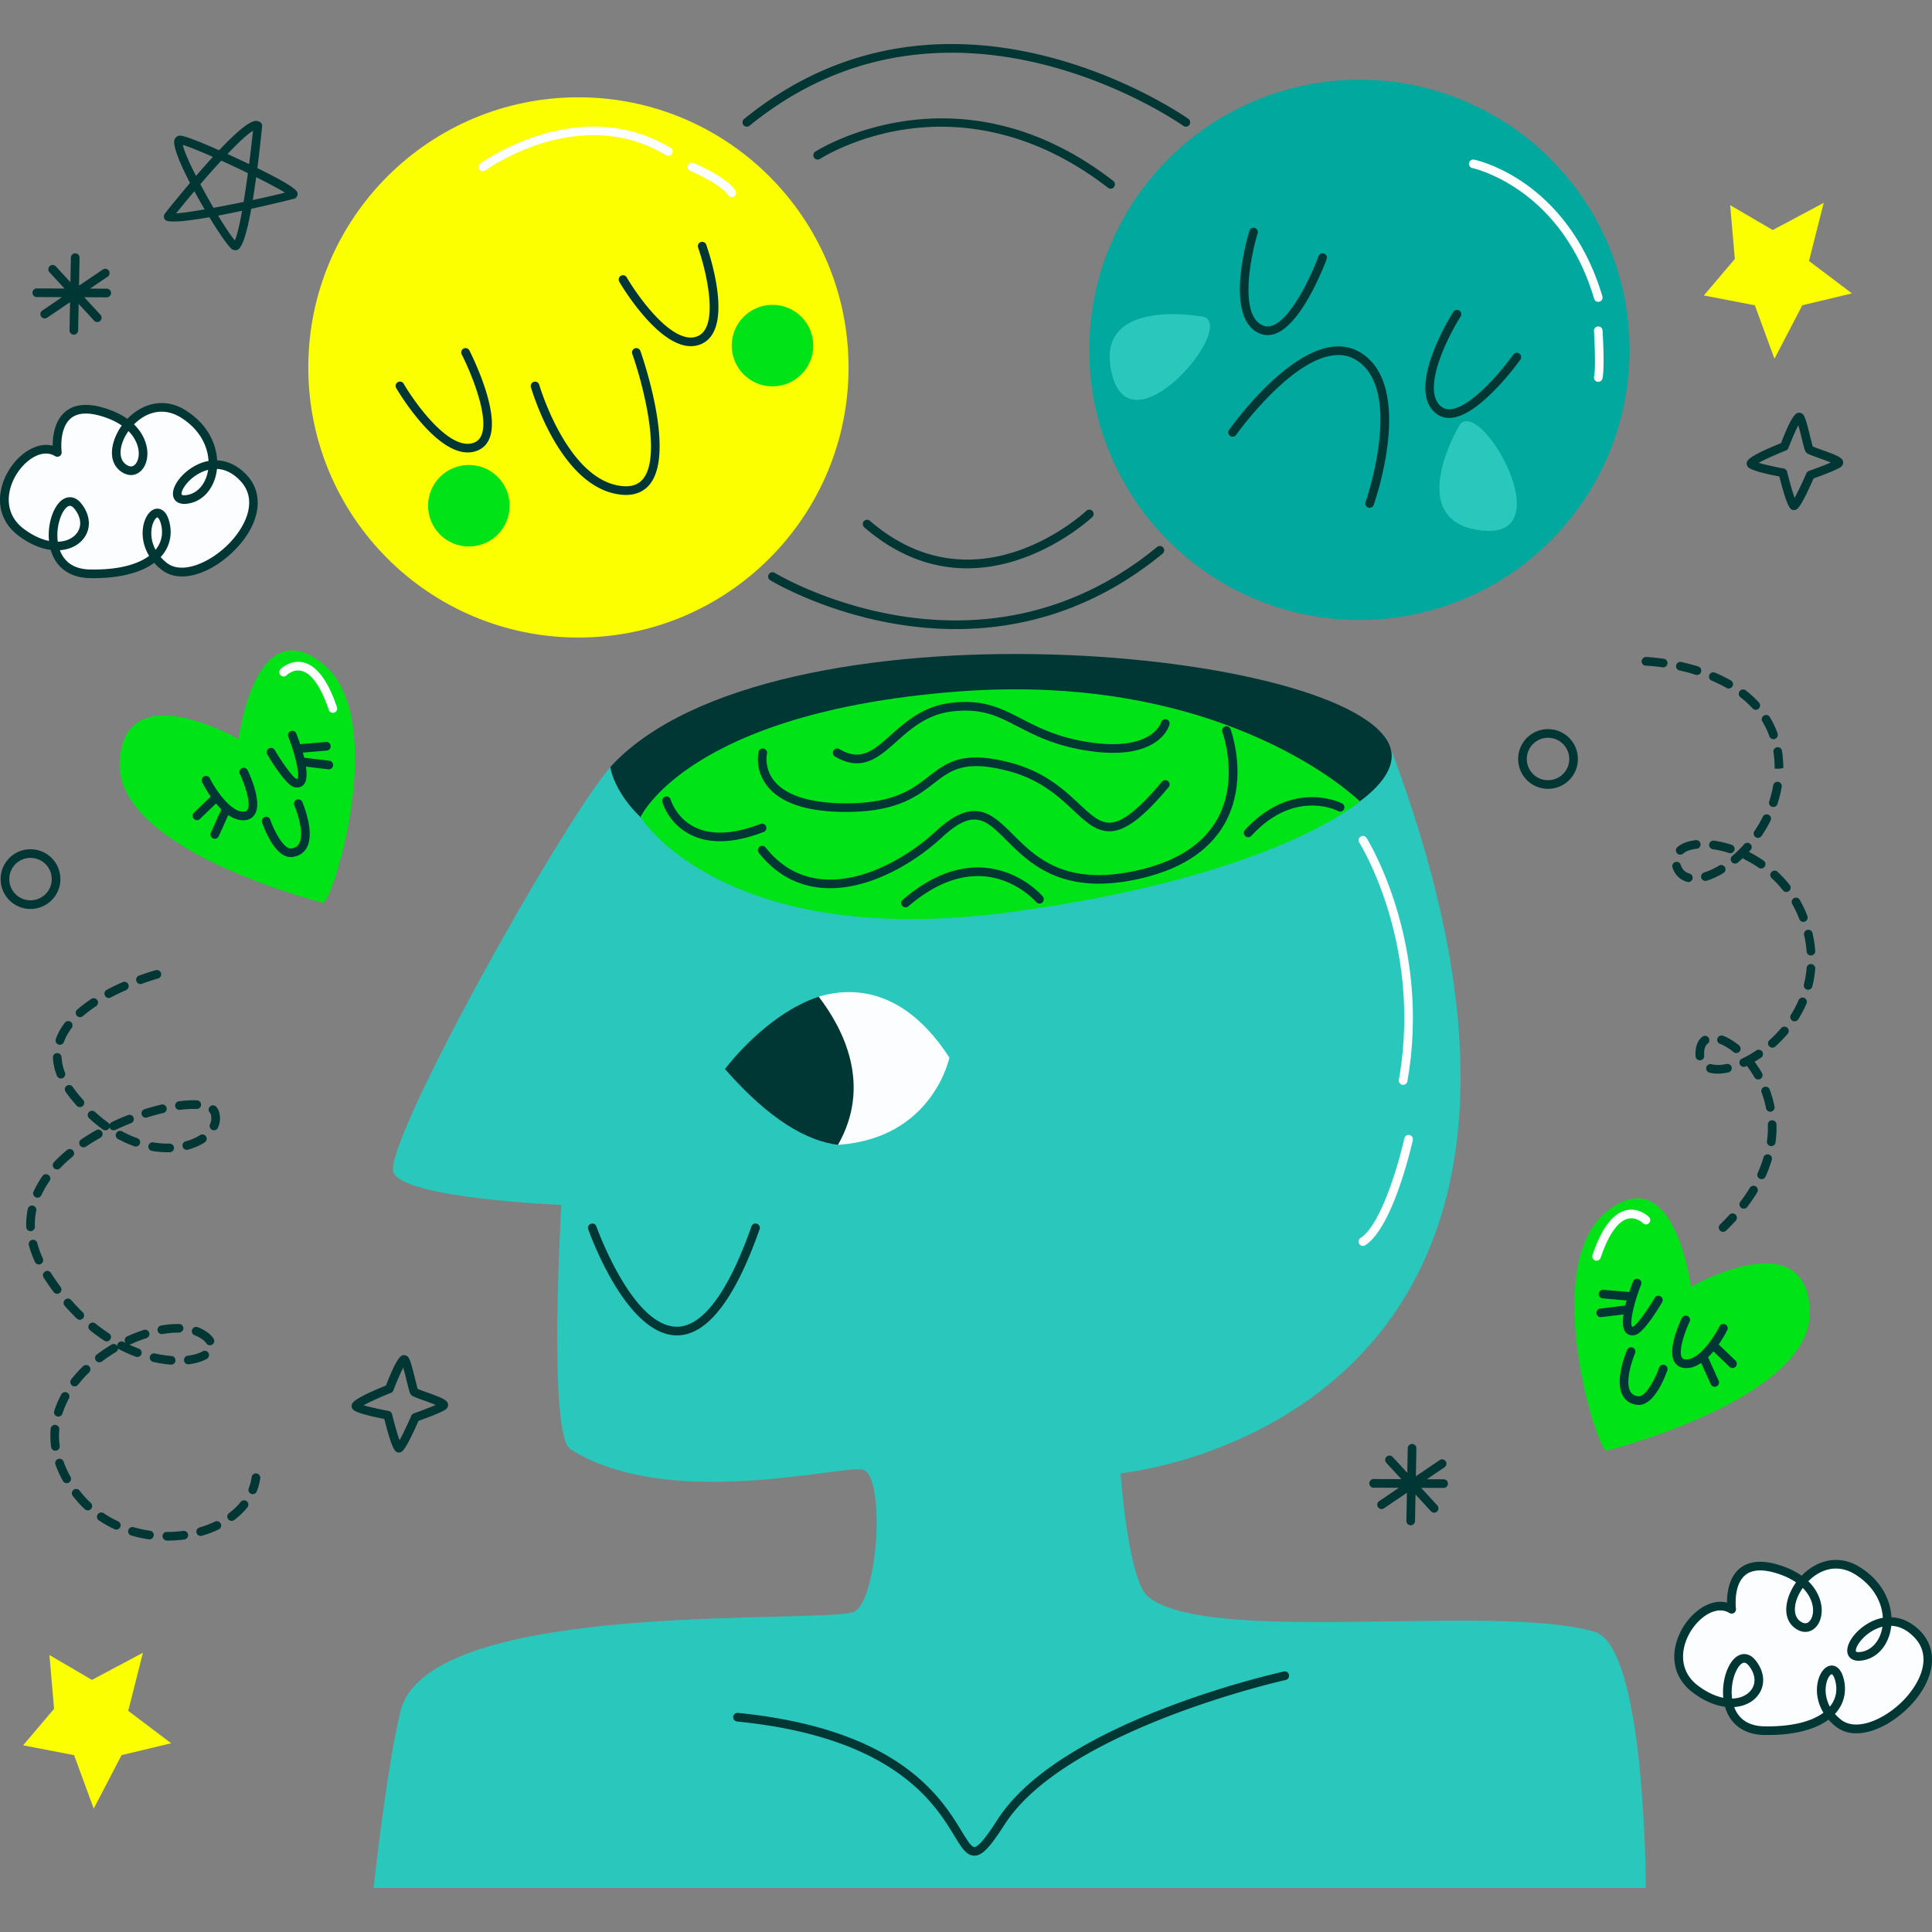 <svg xmlns="http://www.w3.org/2000/svg" version="1.1" xmlns:xlink="http://www.w3.org/1999/xlink" width="512" height="512" x="0" y="0" viewBox="0 0 512 512" style="enable-background:new 0 0 512 512" xml:space="preserve" class=""><rect x="0" y="0" width="512" height="512" fill="#808080" stroke="none"/><g><path d="M458.909 426.48s-2.035-15.449 12.836-10.451 10.025 19.144 4.356 14.304 4.968-21.257 16.347-13.947c11.379 7.31 8.834 21.495.763 22.542s4.886-16.516 15.054-5.669c10.168 10.846-12.032 30.621-21.111 23.351-9.079-7.271-1.974-19.005.204-11.854s-3.695 14.165-19.798 13.888c-16.103-.277-8.773-25.051-3.145-17.84s-3.716 15.35-15.075 6.855c-11.359-8.496 1.599-26.059 9.569-21.179z" style="" fill="#fcfdff" data-original="#fcfdff" class=""></path><path d="M468.447 459.797c-.3 0-.601-.002-.907-.008-5.315-.092-9.058-2.803-10.394-7.479-2.574-.335-5.476-1.479-8.491-3.734-6.605-4.939-5.831-12.653-2.134-18.107 2.662-3.929 7.107-6.826 11.147-5.758-.003-2.449.463-6.651 3.386-9.057 2.534-2.085 6.254-2.322 11.054-.711 2.206.742 3.956 1.653 5.344 2.637 3.806-3.946 9.723-5.943 15.614-2.159 5.75 3.694 7.944 8.815 8.187 13.16 2.823.124 5.545 1.439 7.847 3.894 4.655 4.965 3.641 12.522-2.584 19.253-5.63 6.085-14.577 10.18-20.079 5.774a14.644 14.644 0 0 1-1.863-1.774c-3.571 2.65-9.138 4.069-16.127 4.069zm-8.869-7.408c.935 2.531 3.102 5.026 8.002 5.11 6.891.115 12.359-1.149 15.646-3.61-1.953-3.224-2.106-6.75-1.147-9.364.724-1.978 2.035-3.185 3.427-3.14.761.021 2.158.445 2.948 3.038.978 3.215.456 6.394-1.471 8.949-.218.287-.451.566-.7.836.451.514.977 1.02 1.586 1.508 4.199 3.362 12.077-.258 16.966-5.543 4.254-4.599 7.17-11.251 2.595-16.132-2.143-2.285-4.302-3.109-6.227-3.192a12.814 12.814 0 0 1-.244 1.507c-.96 4.271-3.873 7.223-7.601 7.706-2.66.354-3.449-1.056-3.665-1.672-.785-2.239 1.526-5.85 5.152-8.048 1.354-.821 2.741-1.354 4.126-1.603-.199-3.723-2.107-8.156-7.142-11.389-4.988-3.205-9.638-1.312-12.61 1.697 2.925 2.844 3.442 5.881 3.527 7.068.195 2.701-.857 5.042-2.681 5.963-1.471.741-3.188.424-4.71-.873-3.229-2.757-2.139-8.002.625-11.857-1.192-.822-2.698-1.593-4.602-2.233-4-1.344-6.983-1.243-8.865.303-3.237 2.657-2.479 8.852-2.471 8.915a1.145 1.145 0 0 1-1.733 1.124c-3.237-1.987-7.43.661-9.895 4.299-3.087 4.552-3.785 10.953 1.61 14.987 2.388 1.785 4.656 2.783 6.671 3.187-.474-4.768 1.353-9.962 4.157-11.269.737-.343 2.646-.891 4.464 1.439 2.594 3.323 2.588 7.185-.013 9.841-1.32 1.349-3.309 2.277-5.725 2.448zm25.861-8.714c-.159 0-.755.397-1.21 1.639-.552 1.506-.777 4.219.702 6.963a8.08 8.08 0 0 0 .222-.283c1.497-1.984 1.88-4.372 1.109-6.905-.358-1.18-.741-1.366-.823-1.414zm-23.213-3.041c-.186 0-.322.064-.406.102-1.628.759-3.383 5.134-2.794 9.405 1.996-.051 3.604-.743 4.642-1.802 1.776-1.814 1.717-4.432-.155-6.831-.552-.708-.985-.874-1.287-.874zm36.641-9.539a10.39 10.39 0 0 0-2.834 1.204c-3.045 1.847-4.455 4.54-4.178 5.333.053.152.49.256 1.209.161 2.749-.357 4.919-2.632 5.661-5.939.056-.245.103-.498.142-.759zm-21.118-10.282c-2.375 3.38-2.776 7.053-.906 8.65.565.481 1.402.975 2.19.571.79-.399 1.575-1.745 1.431-3.755-.065-.918-.468-3.214-2.715-5.466z" style="" fill="#003734" data-original="#261d2a" class="" opacity="1"></path><path d="M15.201 119.901s-2.035-15.449 12.836-10.451 10.025 19.144 4.356 14.304c-5.669-4.84 4.968-21.257 16.347-13.947 11.379 7.31 8.834 21.495.763 22.542s4.886-16.516 15.054-5.669-12.032 30.621-21.111 23.351c-9.079-7.271-1.974-19.005.204-11.854s-3.695 14.165-19.798 13.888-8.773-25.051-3.145-17.84-3.716 15.35-15.075 6.855c-11.359-8.496 1.6-26.059 9.569-21.179z" style="" fill="#fcfdff" data-original="#fcfdff" class=""></path><path d="M24.739 153.217c-.3 0-.601-.002-.907-.008-5.315-.092-9.058-2.803-10.394-7.479-2.574-.335-5.476-1.479-8.491-3.734-6.605-4.94-5.831-12.653-2.133-18.107 2.662-3.929 7.1-6.823 11.146-5.758-.002-2.449.463-6.651 3.386-9.057 2.533-2.087 6.254-2.324 11.054-.711 2.206.742 3.956 1.653 5.344 2.637 3.806-3.945 9.722-5.944 15.614-2.159 5.75 3.694 7.944 8.815 8.187 13.16 2.823.124 5.545 1.439 7.847 3.894 4.655 4.965 3.641 12.522-2.584 19.253-5.63 6.085-14.577 10.179-20.079 5.774a14.644 14.644 0 0 1-1.863-1.774c-3.57 2.651-9.138 4.069-16.127 4.069zm-8.869-7.407c.936 2.531 3.102 5.026 8.002 5.11 6.946.139 12.361-1.148 15.646-3.61-1.953-3.224-2.105-6.75-1.146-9.365.724-1.975 2.016-3.201 3.425-3.139.762.021 2.158.445 2.948 3.038.978 3.215.456 6.394-1.471 8.949-.218.287-.451.566-.7.836.451.514.977 1.02 1.586 1.508 4.198 3.363 12.077-.258 16.966-5.543 4.254-4.599 7.17-11.251 2.595-16.132-2.143-2.285-4.302-3.109-6.227-3.192a12.814 12.814 0 0 1-.244 1.507c-.96 4.271-3.873 7.223-7.601 7.706-2.664.352-3.449-1.055-3.665-1.672-.785-2.239 1.526-5.85 5.152-8.048 1.354-.821 2.741-1.354 4.126-1.603-.199-3.723-2.107-8.156-7.142-11.389-4.988-3.205-9.638-1.315-12.608 1.697 2.923 2.844 3.442 5.882 3.527 7.069.195 2.701-.857 5.041-2.681 5.962-1.471.74-3.188.425-4.71-.873-3.229-2.757-2.139-8.002.624-11.857-1.192-.822-2.698-1.593-4.602-2.233-4.001-1.346-6.987-1.245-8.87.307-3.245 2.672-2.474 8.846-2.466 8.908a1.144 1.144 0 0 1-1.733 1.126c-3.234-1.982-7.428.661-9.894 4.297-3.087 4.552-3.787 10.953 1.609 14.989 2.388 1.785 4.657 2.783 6.672 3.187-.475-4.768 1.352-9.962 4.157-11.269.738-.344 2.646-.888 4.463 1.439 2.594 3.323 2.588 7.185-.013 9.841-1.32 1.349-3.309 2.278-5.725 2.449zm25.862-8.715c-.16 0-.755.397-1.211 1.639-.552 1.506-.777 4.219.702 6.963a8.08 8.08 0 0 0 .222-.283c1.497-1.984 1.88-4.372 1.109-6.905-.359-1.179-.866-1.413-.822-1.414zm-23.214-3.041c-.186 0-.322.064-.405.102-1.629.759-3.384 5.133-2.795 9.405 1.996-.051 3.604-.743 4.642-1.802 1.776-1.814 1.717-4.432-.155-6.831-.552-.707-.985-.874-1.287-.874zm36.641-9.538a10.39 10.39 0 0 0-2.834 1.204c-3.045 1.847-4.455 4.54-4.178 5.333.054.152.49.256 1.209.161 2.749-.357 4.919-2.632 5.661-5.939.055-.245.102-.499.142-.759zm-21.118-10.282c-2.375 3.38-2.775 7.053-.904 8.65.563.482 1.404.976 2.19.571.79-.399 1.575-1.744 1.43-3.754-.066-.918-.469-3.215-2.716-5.467zM28.297 76.502h-.007l-4.429-.016 4.692-3.181a1.145 1.145 0 0 0-1.285-1.895l-6.33 4.291.14-7.395a1.143 1.143 0 0 0-1.123-1.166h-.007a1.147 1.147 0 0 0-1.16 1.123l-.124 6.526-3.871-4.199a1.147 1.147 0 0 0-1.618-.066 1.147 1.147 0 0 0-.066 1.618l3.983 4.32-7.335-.026a1.144 1.144 0 0 0-.019 2.289h.011l6.691.024-5.228 3.544a1.145 1.145 0 1 0 1.286 1.895l6.066-4.112-.141 7.45a1.143 1.143 0 0 0 1.123 1.166h.007a1.145 1.145 0 0 0 1.159-1.123l.133-7.036 4.126 4.476a1.146 1.146 0 0 0 1.684-1.552l-4.321-4.687 5.947.021a1.144 1.144 0 0 0 .016-2.289zM382.578 392.026h-.007l-4.429-.016 4.692-3.181a1.145 1.145 0 0 0-1.285-1.895l-6.33 4.291.14-7.395a1.143 1.143 0 0 0-1.123-1.166h-.007a1.147 1.147 0 0 0-1.16 1.123l-.124 6.526-3.871-4.199a1.147 1.147 0 0 0-1.618-.066 1.147 1.147 0 0 0-.066 1.618l3.983 4.32-7.335-.026a1.144 1.144 0 0 0-.019 2.289h.011l6.691.024-5.228 3.544a1.145 1.145 0 1 0 1.286 1.895l6.066-4.112-.141 7.45a1.143 1.143 0 0 0 1.123 1.166h.007a1.145 1.145 0 0 0 1.159-1.123l.133-7.036 4.126 4.476a1.146 1.146 0 0 0 1.684-1.552l-4.321-4.687 5.947.021a1.144 1.144 0 0 0 .016-2.289zM62.345 66.311c-.269 0-.538-.073-.784-.217-.861-.506-3.347-4.056-6.077-8.53-5.978 1.049-10.993 1.594-11.758.658-.335-.408-.455-1.096.03-1.707a343.717 343.717 0 0 1 6.598-8.031c-2.684-5.182-4.633-9.882-4.112-11.437.25-.748.923-1.182 1.709-1.08 1.477.171 5.845 1.962 10.112 3.853 4.019-4.236 7.765-7.616 9.61-7.771.694-.061 1.157.21 1.418.443.273.245.413.605.376.968-.33 3.256-.756 7.147-1.26 11.094 10.358 5.081 10.542 6.095 10.645 6.666.089.496-.235 1.139-.684 1.37-.11.056-5.276 1.356-11.581 2.743-1.036 5.721-2.238 10.148-3.536 10.806a1.557 1.557 0 0 1-.706.172zm-4.539-9.171c1.838 3.039 3.485 5.512 4.426 6.537.574-1.179 1.244-4.021 1.926-7.818-2.093.445-4.255.886-6.352 1.281zm-6.293-6.471a312.439 312.439 0 0 0-4.854 5.884c1.664-.11 4.405-.512 7.583-1.062a155.35 155.35 0 0 1-2.729-4.822zm1.577-1.851a180.46 180.46 0 0 0 3.489 6.255c2.59-.473 5.351-1.014 7.982-1.556.385-2.33.769-4.917 1.136-7.636a295.48 295.48 0 0 0-7.059-3.311 239.953 239.953 0 0 0-5.548 6.248zm14.8-1.861a222.45 222.45 0 0 1-.902 6.053c3.564-.758 6.687-1.476 8.529-1.965-1.555-.979-4.365-2.468-7.627-4.088zm-19.428-8.543c.279 1.526 1.668 4.649 3.484 8.208a217.777 217.777 0 0 1 4.477-5.043c-3.451-1.522-6.415-2.723-7.961-3.165zm11.821 2.401a291.882 291.882 0 0 1 5.73 2.674c.371-2.89.72-5.885 1.03-8.842-1.385.804-3.816 3.073-6.76 6.168zM105.727 384.917c-.845 0-1.648 0-3.879-8.883-7.526-1.45-8.186-2.334-8.407-2.632-.215-.285-.306-.809-.208-1.152.136-.482.452-1.6 9.053-5.068 3.09-8.054 4.136-8.054 4.834-8.054.36 0 .859.259 1.075.549.552.743 1.053 2.671 1.811 5.756.239.967.525 2.133.691 2.647.452.201 1.449.558 2.276.855 4.423 1.585 5.563 2.125 5.769 3.181.078.396-.123.973-.423 1.242-.899.807-5.174 2.394-7.417 3.192-3.642 8.287-4.42 8.328-5.109 8.365-.019.002-.046.002-.066.002zm-9.375-12.5c1.505.434 4.248 1.056 6.641 1.503.44.083.794.416.901.852.613 2.48 1.413 5.305 1.988 6.916.834-1.5 2.097-4.158 3.124-6.507.127-.292.369-.518.669-.623 2.046-.719 4.353-1.603 5.793-2.233-1.008-.424-2.379-.916-3.267-1.234-2.527-.906-3.003-1.101-3.327-1.538-.284-.38-.461-1.016-1.089-3.572-.237-.96-.599-2.433-.921-3.535-.749 1.431-1.798 3.865-2.614 6.019-.114.3-.349.539-.646.657-2.657 1.06-5.671 2.412-7.252 3.295zM475.435 135.163c-.845 0-1.648 0-3.879-8.883-7.526-1.45-8.186-2.334-8.407-2.632-.215-.285-.306-.809-.208-1.152.136-.482.452-1.6 9.053-5.068 3.09-8.054 4.136-8.054 4.834-8.054.36 0 .859.259 1.075.549.552.743 1.053 2.671 1.811 5.756.239.967.525 2.133.691 2.647.452.201 1.449.558 2.276.855 4.423 1.585 5.563 2.125 5.769 3.181.078.396-.123.973-.423 1.242-.899.807-5.174 2.394-7.417 3.192-3.642 8.287-4.42 8.328-5.109 8.365-.019.002-.046.002-.066.002zm-9.375-12.5c1.505.434 4.248 1.056 6.641 1.503.44.083.794.416.901.852.613 2.48 1.413 5.305 1.988 6.916.834-1.5 2.097-4.158 3.124-6.507.127-.292.369-.518.669-.623 2.046-.719 4.353-1.603 5.793-2.233-1.008-.424-2.379-.916-3.267-1.234-2.527-.906-3.003-1.101-3.327-1.538-.284-.38-.461-1.016-1.089-3.572-.237-.96-.599-2.433-.921-3.535-.749 1.431-1.798 3.865-2.614 6.019-.114.3-.349.539-.646.657-2.657 1.061-5.671 2.412-7.252 3.295zM405.417 207.416l-.027-.02c-3.449-2.674-4.079-7.656-1.403-11.107 2.663-3.435 7.633-4.074 11.079-1.425a7.885 7.885 0 0 1 3.03 5.285 7.871 7.871 0 0 1-1.597 5.842c-2.665 3.434-7.638 4.073-11.082 1.425zm8.273-10.722c-2.469-1.898-6.001-1.443-7.893.997a5.633 5.633 0 0 0 .996 7.895l.02.015c2.448 1.882 5.981 1.428 7.877-1.013a5.58 5.58 0 0 0 1.134-4.154 5.585 5.585 0 0 0-2.134-3.74zM3.259 239.247l-.027-.02c-3.449-2.674-4.079-7.656-1.403-11.107 2.663-3.435 7.633-4.074 11.079-1.425a7.885 7.885 0 0 1 3.03 5.285 7.871 7.871 0 0 1-1.597 5.842c-2.665 3.433-7.638 4.072-11.082 1.425zm8.273-10.723c-2.469-1.898-6.001-1.443-7.893.997a5.633 5.633 0 0 0 .996 7.895l.019.015c2.448 1.882 5.981 1.428 7.877-1.013a5.58 5.58 0 0 0 1.134-4.154 5.584 5.584 0 0 0-2.133-3.74z" style="" fill="#003734" data-original="#261d2a" class="" opacity="1"></path><path d="M425.808 384.417s54.902-13.728 53.802-37.276-31.495-6.124-31.495-6.124-4.359-34.281-22.315-19.955c-17.957 14.327-2.471 64.1.008 63.355z" style="" fill="#00e317" data-original="#c35041" class="" opacity="1"></path><path d="M434.304 372.327a3.63 3.63 0 0 1-.388-.021c-1.714-.193-3.033-1.005-3.815-2.348-2.311-3.97.755-11.407 1.112-12.242a1.145 1.145 0 0 1 2.105.9c-.844 1.978-2.711 7.663-1.238 10.191.419.721 1.084 1.109 2.092 1.222 1.856.254 4.416-4.424 5.525-7.625a1.146 1.146 0 0 1 2.165.749c-.542 1.567-3.388 9.174-7.558 9.174z" style="" fill="#003734" data-original="#261d2a" class="" opacity="1"></path><path d="M423.109 334.09a1.145 1.145 0 0 1-1.085-1.511c2.382-7.05 5.394-11.038 8.953-11.853 3.429-.779 5.922 1.704 6.027 1.811a1.144 1.144 0 0 1-1.63 1.608c-.082-.081-1.742-1.685-3.908-1.182-1.87.44-4.651 2.593-7.272 10.349a1.147 1.147 0 0 1-1.085.778z" style="" fill="#fcfdff" data-original="#fcfdff" class=""></path><path d="m459.923 360.567-4.456-4.274a32.691 32.691 0 0 0 2.287-3.815 1.145 1.145 0 0 0-2.048-1.022c-1.27 2.547-5.354 9.07-9.033 8.81-.607-.047-.823-.284-.954-.511-.94-1.63.631-6.514 2.046-9.462a1.144 1.144 0 1 0-2.064-.991c-.657 1.366-3.839 8.347-1.965 11.598.396.686 1.195 1.529 2.76 1.65.136.01.271.016.406.016 1.383 0 2.705-.544 3.923-1.375l2.544 5.639a1.143 1.143 0 0 0 1.514.572c.577-.259.833-.938.572-1.514l-2.801-6.209c.503-.491.974-1.016 1.418-1.55l4.265 4.092a1.147 1.147 0 0 0 1.619-.033 1.148 1.148 0 0 0-.033-1.621zM440.081 343.547a1.145 1.145 0 0 0-1.569.401c-2.027 3.419-4.818 7.3-5.722 7.623-.157.036-.241.028-.235.038-.765-.751.361-6.082 2.361-11.184a1.145 1.145 0 0 0-2.131-.837 62.729 62.729 0 0 0-1.037 2.86c-.089-.031-.174-.071-.273-.079l-6.554-.552a1.151 1.151 0 0 0-1.236 1.044 1.142 1.142 0 0 0 1.044 1.236l6.336.534c-.127.446-.234.898-.345 1.349l-6.697.809a1.146 1.146 0 0 0 .276 2.273l5.946-.718c-.295 2.014-.24 3.804.568 4.749.276.322.838.793 1.774.793.214 0 .446-.025.699-.08 2.124-.473 5.74-6.236 7.195-8.692a1.143 1.143 0 0 0-.4-1.567z" style="" fill="#003734" data-original="#261d2a" class="" opacity="1"></path><path d="M85.514 239.232s-54.902-13.728-53.802-37.276c1.1-23.548 31.495-6.124 31.495-6.124s4.359-34.281 22.315-19.955 2.471 64.1-.008 63.355z" style="" fill="#00e317" data-original="#c35041" class="" opacity="1"></path><path d="M77.018 227.142c-4.171 0-7.017-7.607-7.56-9.173a1.145 1.145 0 0 1 2.165-.749c1.109 3.202 3.665 7.869 5.525 7.625 1.008-.113 1.674-.502 2.093-1.223 1.477-2.536-.392-8.215-1.236-10.189a1.145 1.145 0 0 1 .601-1.503 1.14 1.14 0 0 1 1.503.601c.358.835 3.423 8.271 1.111 12.242-.781 1.343-2.101 2.154-3.815 2.348a3.626 3.626 0 0 1-.387.021z" style="" fill="#003734" data-original="#261d2a" class="" opacity="1"></path><path d="M88.213 188.905c-.477 0-.923-.301-1.084-.778-2.622-7.756-5.402-9.909-7.272-10.349-2.174-.513-3.838 1.112-3.908 1.183a1.146 1.146 0 0 1-1.63-1.609c.104-.107 2.6-2.59 6.027-1.811 3.558.815 6.57 4.803 8.953 11.853a1.145 1.145 0 0 1-1.086 1.511z" style="" fill="#fcfdff" data-original="#fcfdff" class=""></path><path d="M65.62 204.115a1.144 1.144 0 0 0-2.064.991c1.415 2.948 2.986 7.832 2.046 9.462-.131.227-.347.464-.954.511-3.617.253-7.761-6.264-9.033-8.81a1.147 1.147 0 0 0-1.535-.513 1.143 1.143 0 0 0-.513 1.535 32.624 32.624 0 0 0 2.286 3.815l-4.455 4.275a1.146 1.146 0 0 0 .792 1.971c.285 0 .57-.106.793-.319l4.265-4.092c.444.535.915 1.06 1.419 1.551l-2.801 6.208a1.145 1.145 0 0 0 2.086.942l2.544-5.638c1.219.83 2.54 1.375 3.923 1.374.134 0 .269-.006.406-.016 1.565-.121 2.365-.964 2.76-1.65 1.875-3.25-1.307-10.231-1.965-11.597zM87.297 201.605l-6.697-.809c-.111-.452-.218-.904-.345-1.349l6.336-.534a1.142 1.142 0 0 0 1.044-1.236 1.14 1.14 0 0 0-1.236-1.044l-6.554.552c-.098.008-.184.048-.273.079a62.729 62.729 0 0 0-1.037-2.86 1.143 1.143 0 0 0-1.484-.647c-.588.23-.879.895-.647 1.484.952 2.426 1.696 4.89 2.145 6.901l.004.016c.493 2.21.626 3.866.239 4.251a.625.625 0 0 1-.241-.016c-.923-.329-3.715-4.21-5.742-7.629a1.144 1.144 0 1 0-1.97 1.168c1.456 2.456 5.071 8.219 7.195 8.692.253.056.485.08.699.08.936 0 1.498-.471 1.774-.793.809-.945.863-2.735.568-4.749l5.946.718a1.146 1.146 0 0 0 .276-2.275z" style="" fill="#003734" data-original="#261d2a" class="" opacity="1"></path><path d="m477.63 80.899-7.374 14.176-5.196-14.166-13.523-2.607 8.212-9.675-1.236-14.258 11.272 6.59 13.508-7.188-3.889 15.39 11.377 8.594zM32.213 465.128l-7.374 14.176-5.196-14.166-13.523-2.607 8.212-9.676-1.235-14.257 11.271 6.59 13.508-7.189-3.889 15.391 11.377 8.593z" style="" fill="#fcff00" data-original="#debc23" class="" opacity="1"></path><path d="M294.324 49.995c-.245 0-.491-.078-.7-.239-20.839-16.136-40.462-17.359-53.256-15.542-13.899 1.971-22.993 7.85-23.084 7.91a1.146 1.146 0 0 1-1.257-1.914c.375-.243 37.8-24.163 78.999 7.735a1.145 1.145 0 0 1-.702 2.05zM256.292 150.61c-8.498 0-17.886-2.779-27.245-10.859a1.144 1.144 0 1 1 1.496-1.732c28.333 24.462 57.059-2.37 57.345-2.645a1.145 1.145 0 0 1 1.581 1.657c-.207.197-14.541 13.579-33.177 13.579z" style="" fill="#003734" data-original="#261d2a" class="" opacity="1"></path><path d="M197.923 33.566a1.144 1.144 0 0 1-.725-2.032c54.562-44.443 117.109-.491 117.735-.042a1.145 1.145 0 1 1-1.335 1.861c-.61-.437-61.768-43.366-114.954-.042a1.143 1.143 0 0 1-.721.255z" style="" fill="#003734" data-original="#261d2a" class="" opacity="1"></path><path d="M368.504 198.234s-187.931-17.531-206.764 5.018c-14.394 17.235-60.532 100.565-57.45 107.501 3.081 6.936 44.487 8.561 44.487 8.561s-3.65 60.866 2.384 64.723c25.624 16.378 71.18 4.287 77.377 5.433 6.198 1.146 4.223 33.879-1.979 37.542-6.203 3.663-112.981-3.936-120.415 26.449-3.759 15.365-7.131 46.869-7.131 46.869h337.156s-.027-63.946-13.576-67.88c-26.721-7.758-101.891 3.787-118.305-9.266-5.317-4.228-7.327-32.755-7.327-32.755s139.209-12.958 71.543-192.195z" style="" fill="#2ac7bd" data-original="#9bc0c9" class="" opacity="1"></path><path d="M161.74 203.252s4.202 37.519 99.87 32.885c74.753-3.62 111.019-24.59 106.894-37.904-8.255-26.639-164.42-41.18-206.764 5.019z" style="" fill="#003734" data-original="#403955" class="" opacity="1"></path><path d="M179.396 353.888c-13.472 0-23.104-26.971-23.508-28.119a1.144 1.144 0 1 1 2.16-.759c.094.266 9.489 26.59 21.349 26.589 6.806-.001 13.634-9.195 19.746-26.588a1.14 1.14 0 0 1 1.459-.701c.597.209.911.863.701 1.459-6.557 18.659-13.927 28.119-21.907 28.119z" style="" fill="#003734" data-original="#261d2a" class="" opacity="1"></path><path d="m209.795 284.602 7.175-20.471c10.42-3.12 23.5-1.072 34.63 16.161 0 0-4.39 21.441-29.524 23.099l-12.281-18.789z" style="" fill="#fcfdff" data-original="#fcfdff" class=""></path><path d="M216.97 264.131c-14.149 4.708-24.846 19.178-24.846 19.178 11.858 13.543 21.798 19.074 29.951 20.082 8.978-15.752 1.591-30.507-5.105-39.26z" style="" fill="#003734" data-original="#403955" class="" opacity="1"></path><path d="M371.845 287.492a1.146 1.146 0 0 1-1.129-1.343c6.314-35.994-10.335-62.598-10.503-62.863a1.145 1.145 0 0 1 1.93-1.232c.173.272 17.296 27.629 10.83 64.491a1.147 1.147 0 0 1-1.128.947z" style="" fill="#fcfdff" data-original="#fcfdff" class=""></path><path d="M360.36 212.365s-34.958-34.576-106.497-29.101c-71.539 5.475-84.128 33.283-84.128 33.283s21.773 35.353 97.855 25.194c70.314-9.39 92.77-29.376 92.77-29.376z" style="" fill="#00e317" data-original="#c15f7a" class="" opacity="1"></path><path d="M293.972 220.305c-3.565 0-6.331-2.58-9.514-5.551-3.905-3.643-8.764-8.177-17.161-10.395-11.666-3.082-15.27-.288-19.831 3.249-4.258 3.304-9.556 7.414-22.467 7.56-10.655.131-17.894-2.161-21.602-6.777-3.447-4.291-2.414-8.949-2.368-9.145a1.137 1.137 0 0 1 1.374-.855c.615.143.997.756.856 1.371-.038.171-.805 3.832 1.951 7.231 3.212 3.961 10.04 6.01 19.762 5.886 12.142-.136 16.896-3.825 21.089-7.079 4.859-3.769 9.05-7.029 21.82-3.654 8.952 2.365 14.045 7.117 18.137 10.935 3.169 2.957 5.478 5.088 8.264 4.926 3.291-.199 7.503-3.545 13.654-10.851a1.144 1.144 0 0 1 1.751 1.473c-6.678 7.933-11.243 11.42-15.267 11.663a8.375 8.375 0 0 1-.448.013z" style="" fill="#003734" data-original="#261d2a" class="" opacity="1"></path><path d="M219.975 235.387c-.667 0-1.333-.025-1.998-.076-6.715-.515-12.393-3.641-16.878-9.29a1.145 1.145 0 1 1 1.793-1.425c4.073 5.13 9.206 7.968 15.26 8.432 10.937.836 22.657-6.068 29.949-12.815 10.051-9.299 14.796-4.576 20.289.893 6.044 6.017 13.568 13.505 31.791 9.815 10.992-2.224 18.537-6.893 22.429-13.882 5.864-10.531 1.376-22.94 1.33-23.064a1.146 1.146 0 0 1 2.146-.799c.202.546 4.906 13.492-1.466 24.959-4.229 7.609-12.299 12.667-23.986 15.031-19.427 3.931-27.768-4.374-33.86-10.436-5.597-5.573-8.679-8.643-17.119-.835-7.21 6.671-18.596 13.492-29.68 13.492zM330.775 221.874a1.146 1.146 0 0 1-.843-1.92c12.64-13.747 25.618-7.095 25.748-7.026a1.145 1.145 0 0 1-1.07 2.025c-.467-.245-11.589-5.85-22.992 6.551-.226.246-.535.37-.843.37zM190.802 222.938c-2.901 0-5.51-.578-7.812-1.736-5.812-2.922-7.403-8.456-7.468-8.691a1.145 1.145 0 0 1 2.206-.613c.013.048 1.419 4.829 6.327 7.277 4.443 2.218 10.342 1.933 17.53-.843a1.145 1.145 0 0 1 .825 2.135c-4.267 1.648-8.145 2.471-11.608 2.471z" style="" fill="#003734" data-original="#261d2a" class="" opacity="1"></path><path d="M227.073 202.288c-1.743 0-3.648-.527-5.794-1.799a1.145 1.145 0 0 1 1.168-1.97c5.671 3.362 9.003.4 13.607-3.7 3.999-3.563 8.531-7.6 15.725-8.519 8.699-1.106 13.469 1.357 18.999 4.213 4.406 2.275 9.4 4.853 17.527 6.138 17.009 2.686 19.38-5.123 19.402-5.203a1.152 1.152 0 0 1 1.399-.807c.606.161.971.773.818 1.381-.105.407-2.749 9.928-21.977 6.89-8.492-1.34-13.66-4.009-18.22-6.363-5.403-2.79-9.667-4.993-17.658-3.975-6.491.828-10.743 4.615-14.493 7.957-3.298 2.935-6.467 5.757-10.503 5.757zM275.558 239.454a1.15 1.15 0 0 1-.96-.398c-.052-.062-5.358-6.162-13.936-6.824-6.509-.491-13.227 2.184-19.972 7.979a1.146 1.146 0 0 1-1.493-1.737c7.237-6.219 14.523-9.087 21.678-8.522 9.536.752 15.23 7.341 15.468 7.62a1.144 1.144 0 0 1-.785 1.882z" style="" fill="#003734" data-original="#261d2a" class="" opacity="1"></path><path d="M361.179 330.184a1.144 1.144 0 0 1-.614-2.112c5.5-3.481 10.252-20.279 11.619-26.457a1.146 1.146 0 0 1 2.236.494c-.209.945-5.203 23.196-12.63 27.897-.19.121-.402.178-.611.178z" style="" fill="#fcfdff" data-original="#fcfdff" class=""></path><circle cx="153.285" cy="97.371" r="71.586" style="" fill="#fcff00" data-original="#debc23" class="" opacity="1"></circle><path d="M165.89 131.162c-.887 0-1.832-.104-2.839-.311-14.955-3.076-22.064-27.259-22.359-28.287a1.145 1.145 0 0 1 2.2-.632c.069.238 7.021 23.88 20.62 26.677 3.103.636 5.322.13 6.785-1.553 5.291-6.083-.186-26.082-2.743-33.275-.211-.596.1-1.25.695-1.462a1.15 1.15 0 0 1 1.462.695c.394 1.108 9.559 27.217 2.313 35.545-1.507 1.732-3.564 2.603-6.134 2.603zM123.958 119.901c-8.915.001-18.53-16.321-18.971-17.077a1.145 1.145 0 0 1 1.979-1.151c2.998 5.145 12.183 17.994 18.573 15.664.991-.361 1.671-1.044 2.082-2.092 2.025-5.169-3.115-17.145-5.266-21.323a1.144 1.144 0 1 1 2.035-1.049c.335.651 8.177 16.017 5.363 23.206-.655 1.672-1.809 2.82-3.431 3.409a6.886 6.886 0 0 1-2.364.413zM183.088 91.738c-8.916.001-18.531-16.321-18.972-17.077a1.144 1.144 0 1 1 1.979-1.151c2.997 5.144 12.168 18.002 18.574 15.664 6.256-2.276 2.361-17.779.333-23.56a1.144 1.144 0 1 1 2.16-.758c.824 2.345 7.778 23.018-1.71 26.469a6.895 6.895 0 0 1-2.364.413z" style="" fill="#003734" data-original="#261d2a" class="" opacity="1"></path><circle cx="204.717" cy="91.582" r="10.806" style="" fill="#00e317" data-original="#c15f7a" class="" opacity="1"></circle><circle cx="124.25" cy="134.025" r="10.806" style="" fill="#00e317" data-original="#c15f7a" class="" opacity="1"></circle><path d="M127.939 45.398a1.145 1.145 0 0 1-.682-2.065c.259-.19 26.056-18.87 50.491-4.116a1.146 1.146 0 0 1-1.183 1.961c-23.112-13.956-47.7 3.815-47.947 3.997a1.14 1.14 0 0 1-.679.223zM193.913 52.244c-.375 0-.742-.183-.961-.521-1.614-2.486-7.793-5.472-10.038-6.414a1.145 1.145 0 0 1 .885-2.112c.892.375 8.784 3.753 11.073 7.278a1.146 1.146 0 0 1-.959 1.769z" style="" fill="#fcfdff" data-original="#fcfdff" class=""></path><circle cx="360.265" cy="92.718" r="71.586" style="" fill="#00a89d" data-original="#76ada2" class="" opacity="1"></circle><path d="M362.965 134.574a1.146 1.146 0 0 1-1.08-1.525c.103-.293 10.158-29.342-2.249-37.484-12.235-8.026-31.855 19.4-32.051 19.678a1.144 1.144 0 1 1-1.869-1.321c.855-1.21 21.105-29.51 35.177-20.271 13.9 9.121 3.598 38.896 3.153 40.16a1.149 1.149 0 0 1-1.081.763zM335.923 88.804c-.889 0-1.756-.218-2.598-.652-8.972-4.631-2.508-26.068-2.228-26.979a1.144 1.144 0 0 1 2.189.672c-1.746 5.694-4.955 21.153 1.09 24.272.936.483 1.899.52 2.948.111 5.171-2.018 10.484-13.918 12.095-18.332a1.145 1.145 0 1 1 2.151.785c-.25.688-6.223 16.872-13.413 19.681a6.137 6.137 0 0 1-2.234.442zM384.04 110.755c-1.486 0-2.79-.509-3.886-1.519-7.424-6.843 4.49-25.8 5.001-26.604a1.145 1.145 0 0 1 1.932 1.228c-3.192 5.028-10.383 19.084-5.381 23.693.775.714 1.694 1.001 2.813.888 5.523-.576 13.799-10.642 16.522-14.472a1.142 1.142 0 0 1 1.596-.271c.515.367.636 1.081.271 1.596-.425.597-10.472 14.621-18.15 15.423a6.765 6.765 0 0 1-.718.038z" style="" fill="#003734" data-original="#261d2a" class="" opacity="1"></path><path d="M317.879 83.794s-28.634-5.093-23.104 15.724 34.985-15.362 23.104-15.724zM386.31 113.531s-14.603 25.152 6.849 27.095c21.452 1.943-2.435-38.132-6.849-27.095z" style="" fill="#2ac7bd" data-original="#9bc0c9" class="" opacity="1"></path><path d="M423.556 79.994c-.494 0-.949-.322-1.098-.818-8.767-29.517-32.044-34.588-32.278-34.635a1.145 1.145 0 0 1 .453-2.244c.255.051 6.336 1.318 13.601 6.432 6.673 4.699 15.633 13.681 20.42 29.795a1.145 1.145 0 0 1-1.098 1.47zM423.557 101.192a1.147 1.147 0 0 1-1.119-1.393c.467-2.105.141-9.428-.025-12.072a1.144 1.144 0 0 1 1.071-1.214 1.15 1.15 0 0 1 1.214 1.071c.063 1.006.597 9.909-.025 12.711a1.145 1.145 0 0 1-1.116.897z" style="" fill="#fcfdff" data-original="#fcfdff" class=""></path><path d="M253.289 166.712c-27.698 0-48.835-12.735-49.174-12.944a1.143 1.143 0 0 1-.372-1.574 1.143 1.143 0 0 1 1.575-.375c.53.326 53.675 32.282 101.326-6.864a1.144 1.144 0 1 1 1.453 1.769c-18.546 15.239-37.902 19.988-54.808 19.988zM456.647 326.447a1.145 1.145 0 0 1-.799-1.966 58.886 58.886 0 0 0 2.493-2.571 1.146 1.146 0 0 1 1.693 1.541 59.993 59.993 0 0 1-2.589 2.672 1.144 1.144 0 0 1-.798.324zm5.471-6.137a1.145 1.145 0 0 1-.91-1.838 42.706 42.706 0 0 0 2.514-3.68 1.144 1.144 0 1 1 1.956 1.19 45.36 45.36 0 0 1-2.648 3.877 1.144 1.144 0 0 1-.912.451zm4.721-7.823a1.144 1.144 0 0 1-1.042-1.617 32.07 32.07 0 0 0 1.546-4.138 1.138 1.138 0 0 1 1.422-.774c.606.179.953.815.774 1.422a34.35 34.35 0 0 1-1.656 4.433 1.144 1.144 0 0 1-1.044.674zm2.564-8.756a1.146 1.146 0 0 1-1.136-1.298 27.13 27.13 0 0 0 .236-4.379 1.145 1.145 0 0 1 1.11-1.179c.65.029 1.16.477 1.179 1.11a29.36 29.36 0 0 1-.256 4.755 1.145 1.145 0 0 1-1.133.991zm-.264-9.111a1.144 1.144 0 0 1-1.122-.923 26.814 26.814 0 0 0-1.196-4.22 1.146 1.146 0 0 1 2.144-.803c.557 1.488.994 3.03 1.299 4.58a1.146 1.146 0 0 1-1.125 1.366zm-3.19-8.543c-.397 0-.783-.207-.995-.576a26.358 26.358 0 0 0-2.027-3.035l-.334.158a1.141 1.141 0 0 1-1.52-.555 1.142 1.142 0 0 1 .555-1.52 28.185 28.185 0 0 0 3.822-2.176 1.145 1.145 0 0 1 1.279 1.899 31.73 31.73 0 0 1-1.754 1.103 28.857 28.857 0 0 1 1.968 2.988 1.146 1.146 0 0 1-.994 1.714zm-10.718-1.551c-.837 0-1.61-.102-2.297-.303a1.146 1.146 0 0 1 .644-2.198c1.024.298 2.405.276 3.971-.061a1.145 1.145 0 1 1 .483 2.239 13.57 13.57 0 0 1-2.801.323zm-4.739-3.531a1.144 1.144 0 0 1-1.137-1.023 6.802 6.802 0 0 1-.039-.742c0-.314.019-.643.059-.987.187-1.561.784-2.732 1.775-3.485a1.145 1.145 0 1 1 1.384 1.824c-.478.362-.776 1.011-.885 1.927a6.258 6.258 0 0 0-.044.72c0 .173.009.34.026.499a1.144 1.144 0 0 1-1.139 1.267zm9.635-1.929c-.254 0-.511-.085-.723-.258-1.215-.994-2.456-1.747-3.586-2.181a1.144 1.144 0 1 1 .818-2.138c1.356.519 2.814 1.4 4.217 2.546a1.145 1.145 0 0 1-.726 2.031zm9.567-1.419a1.145 1.145 0 0 1-.765-1.997 32.124 32.124 0 0 0 3.08-3.171 1.144 1.144 0 1 1 1.748 1.478 34.453 34.453 0 0 1-3.299 3.396 1.13 1.13 0 0 1-.764.294zm5.889-6.98a1.144 1.144 0 0 1-.969-1.751 28.953 28.953 0 0 0 2.044-3.896 1.146 1.146 0 0 1 2.104.906 31.237 31.237 0 0 1-2.207 4.205 1.147 1.147 0 0 1-.972.536zm3.591-8.381a1.144 1.144 0 0 1-1.112-1.424c.353-1.411.593-2.866.71-4.325a1.154 1.154 0 0 1 1.234-1.049 1.147 1.147 0 0 1 1.049 1.234 29.019 29.019 0 0 1-.773 4.697 1.142 1.142 0 0 1-1.108.867zm.74-9.083a1.144 1.144 0 0 1-1.14-1.056 29.088 29.088 0 0 0-.277-2.329 32.716 32.716 0 0 0-.39-2.03 1.144 1.144 0 1 1 2.233-.503 33.66 33.66 0 0 1 .717 4.685 1.145 1.145 0 0 1-1.143 1.233zm-2.009-8.9c-.461 0-.895-.279-1.069-.736a29.23 29.23 0 0 0-1.876-3.979 1.144 1.144 0 1 1 1.99-1.132 31.291 31.291 0 0 1 2.024 4.292 1.143 1.143 0 0 1-1.069 1.555zm-4.508-7.925c-.338 0-.672-.149-.899-.434a29.058 29.058 0 0 0-2.987-3.23 1.144 1.144 0 1 1 1.559-1.677 31.353 31.353 0 0 1 3.224 3.485 1.146 1.146 0 0 1-.897 1.856zm-25.957-2.636c-.097 0-.197-.012-.295-.038-1.917-.51-3.27-1.831-3.913-3.82a1.144 1.144 0 0 1 .737-1.441 1.142 1.142 0 0 1 1.441.737c.404 1.247 1.163 2.003 2.323 2.311a1.145 1.145 0 0 1-.293 2.251zm4.51-.289c-.491 0-.945-.318-1.096-.812a1.147 1.147 0 0 1 .762-1.429c1.236-.376 2.547-.978 3.896-1.791a1.145 1.145 0 1 1 1.181 1.961c-1.509.91-2.994 1.59-4.41 2.021-.111.034-.223.05-.333.05zm14.769-3.296c-.224 0-.449-.065-.647-.201a31.35 31.35 0 0 0-3.804-2.238 1.143 1.143 0 0 1-.396-.323c-.434.411-.875.809-1.323 1.19a1.14 1.14 0 0 1-1.613-.129 1.143 1.143 0 0 1 .129-1.613 32.28 32.28 0 0 0 3.155-3.097 1.145 1.145 0 0 1 1.711 1.523c-.149.167-.298.332-.451.496a33.412 33.412 0 0 1 3.889 2.304 1.145 1.145 0 0 1-.65 2.088zm-21.435-3.661a1.145 1.145 0 0 1-.752-2.007c1.117-.975 2.798-1.61 4.86-1.836a1.138 1.138 0 0 1 1.263 1.013 1.145 1.145 0 0 1-1.013 1.263c-1.595.174-2.842.619-3.605 1.286a1.15 1.15 0 0 1-.753.281zm13.254-.387a1.14 1.14 0 0 1-.352-.056 25.86 25.86 0 0 0-4.265-1.001 1.145 1.145 0 1 1 .325-2.268c1.513.216 3.076.582 4.645 1.09a1.144 1.144 0 0 1-.353 2.235zm7.347-4.069a1.144 1.144 0 0 1-.946-1.788 33.108 33.108 0 0 0 2.236-3.817 1.144 1.144 0 1 1 2.05 1.02 35.392 35.392 0 0 1-2.392 4.083 1.143 1.143 0 0 1-.948.502zm4.062-8.178a1.145 1.145 0 0 1-1.087-1.505 28.659 28.659 0 0 0 1.063-4.268 1.146 1.146 0 0 1 2.258.38 31.068 31.068 0 0 1-1.148 4.608 1.144 1.144 0 0 1-1.086.785zm1.503-10.138-1.145-.021a27.754 27.754 0 0 0-.278-4.034l-.05-.329a1.147 1.147 0 0 1 .954-1.309 1.141 1.141 0 0 1 1.309.954l.053.353c.202 1.395.304 2.811.304 4.208l-1.147.178zm-1.462-7.838c-.471 0-.911-.292-1.078-.76a21.702 21.702 0 0 0-1.857-3.915 1.144 1.144 0 1 1 1.959-1.185 23.83 23.83 0 0 1 2.054 4.331 1.142 1.142 0 0 1-1.078 1.529zm-4.689-7.779c-.311 0-.622-.126-.847-.376a25.629 25.629 0 0 0-3.216-2.966 1.145 1.145 0 0 1 1.407-1.807 27.778 27.778 0 0 1 3.505 3.234 1.145 1.145 0 0 1-.849 1.915zm-7.17-5.637a1.14 1.14 0 0 1-.566-.15 38.135 38.135 0 0 0-3.99-1.964 1.145 1.145 0 0 1 .892-2.108 40.494 40.494 0 0 1 4.232 2.083 1.146 1.146 0 0 1-.568 2.139zm-8.413-3.599c-.113 0-.228-.017-.341-.053a55.022 55.022 0 0 0-4.34-1.157 1.145 1.145 0 0 1 .498-2.234c1.548.345 3.07.751 4.523 1.206.604.188.94.831.751 1.433a1.14 1.14 0 0 1-1.091.805zm-8.946-2.007c-.054 0-.108-.003-.163-.011-2.678-.385-4.438-.443-4.456-.443a1.145 1.145 0 0 1-1.108-1.181c.019-.632.619-1.136 1.178-1.109.076.003 1.894.061 4.71.465a1.146 1.146 0 0 1-.161 2.279zM44.3 408.275c-.633 0-1.223-.512-1.223-1.145s.435-1.145 1.068-1.145h.155c1.427 0 2.86-.096 4.258-.286a1.149 1.149 0 0 1 1.289.98 1.145 1.145 0 0 1-.98 1.289 34.048 34.048 0 0 1-4.567.307zm-4.718-.336c-.054 0-.11-.003-.164-.012a33.654 33.654 0 0 1-4.632-1.005 1.145 1.145 0 1 1 .644-2.198c1.399.41 2.851.726 4.315.938a1.143 1.143 0 0 1-.163 2.277zm13.608-.9a1.145 1.145 0 0 1-.319-2.245 26.602 26.602 0 0 0 4.101-1.554 1.142 1.142 0 0 1 1.527.537c.274.57.034 1.254-.537 1.527a28.816 28.816 0 0 1-4.454 1.69c-.106.03-.213.045-.318.045zm-22.366-1.682c-.161 0-.325-.034-.482-.106a30.628 30.628 0 0 1-4.141-2.333 1.145 1.145 0 0 1 1.277-1.901 28.139 28.139 0 0 0 3.83 2.157c.574.267.822.948.556 1.522a1.149 1.149 0 0 1-1.04.661zm30.558-2.303a1.145 1.145 0 0 1-.69-2.059 17.228 17.228 0 0 0 3.091-2.963 1.144 1.144 0 1 1 1.785 1.433 19.496 19.496 0 0 1-3.498 3.358 1.14 1.14 0 0 1-.688.231zm-38.12-2.79c-.281 0-.562-.103-.783-.31a29.753 29.753 0 0 1-3.197-3.52 1.143 1.143 0 0 1 .206-1.605 1.147 1.147 0 0 1 1.607.206 27.5 27.5 0 0 0 2.95 3.25 1.144 1.144 0 0 1-.783 1.979zm43.72-4.302a1.145 1.145 0 0 1-1.065-1.564c.378-.959.639-1.961.777-2.979a1.146 1.146 0 0 1 2.27.306 15.105 15.105 0 0 1-.916 3.512c-.178.45-.61.725-1.066.725zm-49.301-2.907c-.402 0-.794-.212-1.003-.59a32.745 32.745 0 0 1-.822-1.584 27.248 27.248 0 0 1-1.154-2.747 1.145 1.145 0 1 1 2.157-.767c.298.84.653 1.685 1.055 2.514.245.504.501.996.766 1.475a1.145 1.145 0 0 1-.999 1.699zm-2.995-8.598a1.146 1.146 0 0 1-1.133-.989 21.945 21.945 0 0 1-.206-2.973c0-.623.027-1.24.08-1.849a1.153 1.153 0 0 1 1.24-1.041c.629.055 1.096.61 1.041 1.24a19.159 19.159 0 0 0 .111 4.312 1.143 1.143 0 0 1-1.133 1.3zm.776-9.043a1.146 1.146 0 0 1-1.092-1.49 24.78 24.78 0 0 1 1.885-4.403 1.142 1.142 0 0 1 1.553-.457c.556.302.76.997.457 1.553a22.498 22.498 0 0 0-1.71 3.996 1.148 1.148 0 0 1-1.093.801zm4.322-8.018a1.145 1.145 0 0 1-.901-1.85 34.03 34.03 0 0 1 3.174-3.514 1.146 1.146 0 0 1 1.592 1.646 31.857 31.857 0 0 0-2.961 3.277c-.227.29-.563.441-.904.441zm25.534-5.756c-.029 0-.059-.001-.088-.003a31.793 31.793 0 0 1-4.691-.726 1.146 1.146 0 0 1 .514-2.232c1.472.339 2.937.566 4.351.674a1.144 1.144 0 0 1-.086 2.287zm4.57-.08a1.146 1.146 0 0 1-.141-2.281c1.61-.201 2.969-.601 3.932-1.156a1.143 1.143 0 1 1 1.143 1.983c-1.224.705-2.881 1.205-4.79 1.444-.049.006-.097.01-.144.01zm-23.552-.535a1.144 1.144 0 0 1-.692-2.058 42.868 42.868 0 0 1 3.905-2.626 1.144 1.144 0 0 1 1.533.34 1.143 1.143 0 0 1 1.663-1.067c.174.088.349.176.523.262a1.145 1.145 0 0 1 .443-1.72 40.757 40.757 0 0 1 4.389-1.717 1.142 1.142 0 0 1 1.442.736c.196.6-.134 1.247-.736 1.442a38.574 38.574 0 0 0-4.141 1.621 1.132 1.132 0 0 1-.421.103c.851.389 1.709.746 2.568 1.064a1.145 1.145 0 0 1-.798 2.146 40.876 40.876 0 0 1-4.31-1.897 1.139 1.139 0 0 1-.427-.376c.017.406-.184.808-.558 1.031a40.537 40.537 0 0 0-3.695 2.485 1.138 1.138 0 0 1-.688.231zm29.302-4.515a1.14 1.14 0 0 1-.963-.524c-.221-.343-.705-.882-1.755-1.501a8.06 8.06 0 0 0-1.362-.636 1.146 1.146 0 0 1 .781-2.153c.627.228 1.215.503 1.747.818 1.15.68 1.996 1.431 2.512 2.231a1.144 1.144 0 0 1-.96 1.765zm-27.371-1.032c-.215 0-.433-.06-.626-.187a47.878 47.878 0 0 1-3.789-2.761 1.143 1.143 0 0 1-.173-1.609 1.143 1.143 0 0 1 1.609-.173 45.277 45.277 0 0 0 3.608 2.627 1.146 1.146 0 0 1-.629 2.103zm14.627-1.927a1.144 1.144 0 0 1-.198-2.272 25.283 25.283 0 0 1 4.394-.409l.383.004a1.146 1.146 0 0 1 1.124 1.166c-.013.631-.604 1.097-1.166 1.124l-.351-.004c-1.24 0-2.584.125-3.986.373a1.135 1.135 0 0 1-.2.018zm-21.749-3.801a1.14 1.14 0 0 1-.797-.323 55.63 55.63 0 0 1-3.213-3.393 1.144 1.144 0 1 1 1.726-1.504 53.162 53.162 0 0 0 3.081 3.254 1.145 1.145 0 0 1-.797 1.966zm-6.016-6.889c-.35 0-.694-.159-.919-.461a65.806 65.806 0 0 1-2.646-3.833 1.143 1.143 0 0 1 .347-1.581 1.14 1.14 0 0 1 1.581.347 63.683 63.683 0 0 0 2.555 3.699 1.144 1.144 0 0 1-.918 1.829zm-4.822-7.766c-.433 0-.846-.246-1.04-.664a26.532 26.532 0 0 1-1.623-4.495 1.146 1.146 0 0 1 2.218-.572 24.152 24.152 0 0 0 1.482 4.106 1.143 1.143 0 0 1-1.037 1.625zm-2.213-8.823a1.145 1.145 0 0 1-1.143-1.107l-.011-.65a20.273 20.273 0 0 1 .43-4.162 1.145 1.145 0 0 1 2.241.467 18.047 18.047 0 0 0-.381 3.694l.009.575a1.143 1.143 0 0 1-1.106 1.182l-.039.001zm1.829-8.871a1.144 1.144 0 0 1-1.041-1.619 25.622 25.622 0 0 1 2.394-4.144 1.145 1.145 0 0 1 1.871 1.319 23.427 23.427 0 0 0-2.181 3.773 1.145 1.145 0 0 1-1.043.671zm5.202-7.486a1.146 1.146 0 0 1-.828-1.935 40.341 40.341 0 0 1 3.455-3.205 1.145 1.145 0 1 1 1.46 1.764 38.072 38.072 0 0 0-3.258 3.022 1.143 1.143 0 0 1-.829.354zm29.279-4.553c-1.368 0-2.776-.123-4.183-.366a1.146 1.146 0 0 1 .389-2.257c1.279.22 2.556.332 3.794.332l.536-.008c.594.008 1.159.48 1.178 1.111a1.145 1.145 0 0 1-1.111 1.178l-.603.01zm5.092-.643a1.146 1.146 0 0 1-.296-2.251c1.462-.391 2.756-.954 3.845-1.674a1.146 1.146 0 0 1 1.261 1.911c-1.295.854-2.813 1.518-4.513 1.973a1.053 1.053 0 0 1-.297.041zm-27.344-.66a1.144 1.144 0 0 1-.644-2.093 57.645 57.645 0 0 1 3.978-2.46 1.145 1.145 0 1 1 1.125 1.995 54.867 54.867 0 0 0-3.817 2.361 1.137 1.137 0 0 1-.642.197zm13.839-.213c-.127 0-.257-.021-.385-.067a31.627 31.627 0 0 1-4.334-1.932 1.145 1.145 0 1 1 1.085-2.017 29.363 29.363 0 0 0 4.019 1.793 1.144 1.144 0 0 1-.385 2.223zm-8.051-4.298c-.233 0-.466-.07-.669-.217a40.64 40.64 0 0 1-3.647-2.978 1.144 1.144 0 1 1 1.545-1.689 38.756 38.756 0 0 0 3.441 2.811c.205.146.345.349.418.57.094-.29.302-.541.598-.682a68.237 68.237 0 0 1 4.278-1.85 1.144 1.144 0 1 1 .837 2.131c-1.4.55-2.79 1.152-4.133 1.788a1.147 1.147 0 0 1-1.579-.675 1.11 1.11 0 0 1-.161.316 1.135 1.135 0 0 1-.928.475zm28.766-.001a1.146 1.146 0 0 1-1.047-1.607 3.878 3.878 0 0 0 .348-1.577c0-.397-.065-.793-.193-1.178a.843.843 0 0 0-.206-.324 1.144 1.144 0 1 1 1.639-1.599c.342.351.591.755.739 1.2a6.01 6.01 0 0 1 .311 1.899 6.163 6.163 0 0 1-.542 2.505 1.148 1.148 0 0 1-1.049.681zm-18.062-3.354a1.144 1.144 0 0 1-.346-2.236c1.51-.48 3.026-.899 4.504-1.244a1.145 1.145 0 0 1 .521 2.229c-1.42.332-2.878.736-4.332 1.197a1.11 1.11 0 0 1-.347.054zm8.924-2.057a1.145 1.145 0 0 1-.149-2.28c1.773-.235 3.389-.324 4.777-.255.632.03 1.119.567 1.089 1.198-.029.632-.561 1.155-1.198 1.089-1.259-.06-2.735.021-4.368.237a.986.986 0 0 1-.151.011zm-26.385-.739c-.314 0-.627-.129-.853-.381a52.166 52.166 0 0 1-1.392-1.622 29.252 29.252 0 0 1-1.56-2.065 1.143 1.143 0 1 1 1.887-1.295c.429.625.908 1.26 1.44 1.904.442.537.884 1.053 1.33 1.551a1.147 1.147 0 0 1-.089 1.617 1.14 1.14 0 0 1-.763.291zm-5.035-7.59c-.456 0-.888-.275-1.065-.726-.636-1.62-.991-3.242-1.053-4.825a1.142 1.142 0 0 1 1.099-1.188c.577-.017 1.163.466 1.188 1.099.053 1.325.354 2.697.897 4.076a1.146 1.146 0 0 1-1.066 1.564zm-.277-8.937a1.144 1.144 0 0 1-1.078-1.53c.523-1.462 1.321-2.907 2.371-4.293a1.144 1.144 0 1 1 1.824 1.384c-.909 1.198-1.595 2.437-2.04 3.68a1.144 1.144 0 0 1-1.077.759zm5.346-7.309a1.144 1.144 0 0 1-.755-2.005 35.38 35.38 0 0 1 3.779-2.858 1.146 1.146 0 0 1 1.261 1.911 32.962 32.962 0 0 0-3.531 2.667 1.138 1.138 0 0 1-.754.285zm7.606-5.091a1.146 1.146 0 0 1-.537-2.156 62.972 62.972 0 0 1 4.211-2.025 1.144 1.144 0 1 1 .917 2.097 61.298 61.298 0 0 0-4.057 1.951c-.171.09-.354.133-.534.133zm8.394-3.691a1.146 1.146 0 0 1-.391-2.222c2.631-.955 4.398-1.431 4.472-1.451a1.145 1.145 0 0 1 .594 2.211c-.018.004-1.754.474-4.285 1.393a1.13 1.13 0 0 1-.39.069zM258.203 491.77h-.037c-2.069-.023-3.343-2.115-5.271-5.28-5.166-8.482-15.915-26.131-57.57-30.273a1.145 1.145 0 0 1-1.026-1.252 1.152 1.152 0 0 1 1.252-1.026c42.79 4.255 53.941 22.563 59.299 31.36 1.307 2.146 2.542 4.173 3.343 4.182h.007c1.484 0 4.85-5.246 6.118-7.223 16.652-25.958 73.514-38.755 75.926-39.288a1.145 1.145 0 0 1 .494 2.236c-.582.129-58.351 13.126-74.492 38.288-4.013 6.251-5.976 8.276-8.043 8.276z" style="" fill="#003734" data-original="#261d2a" class="" opacity="1"></path></g></svg>